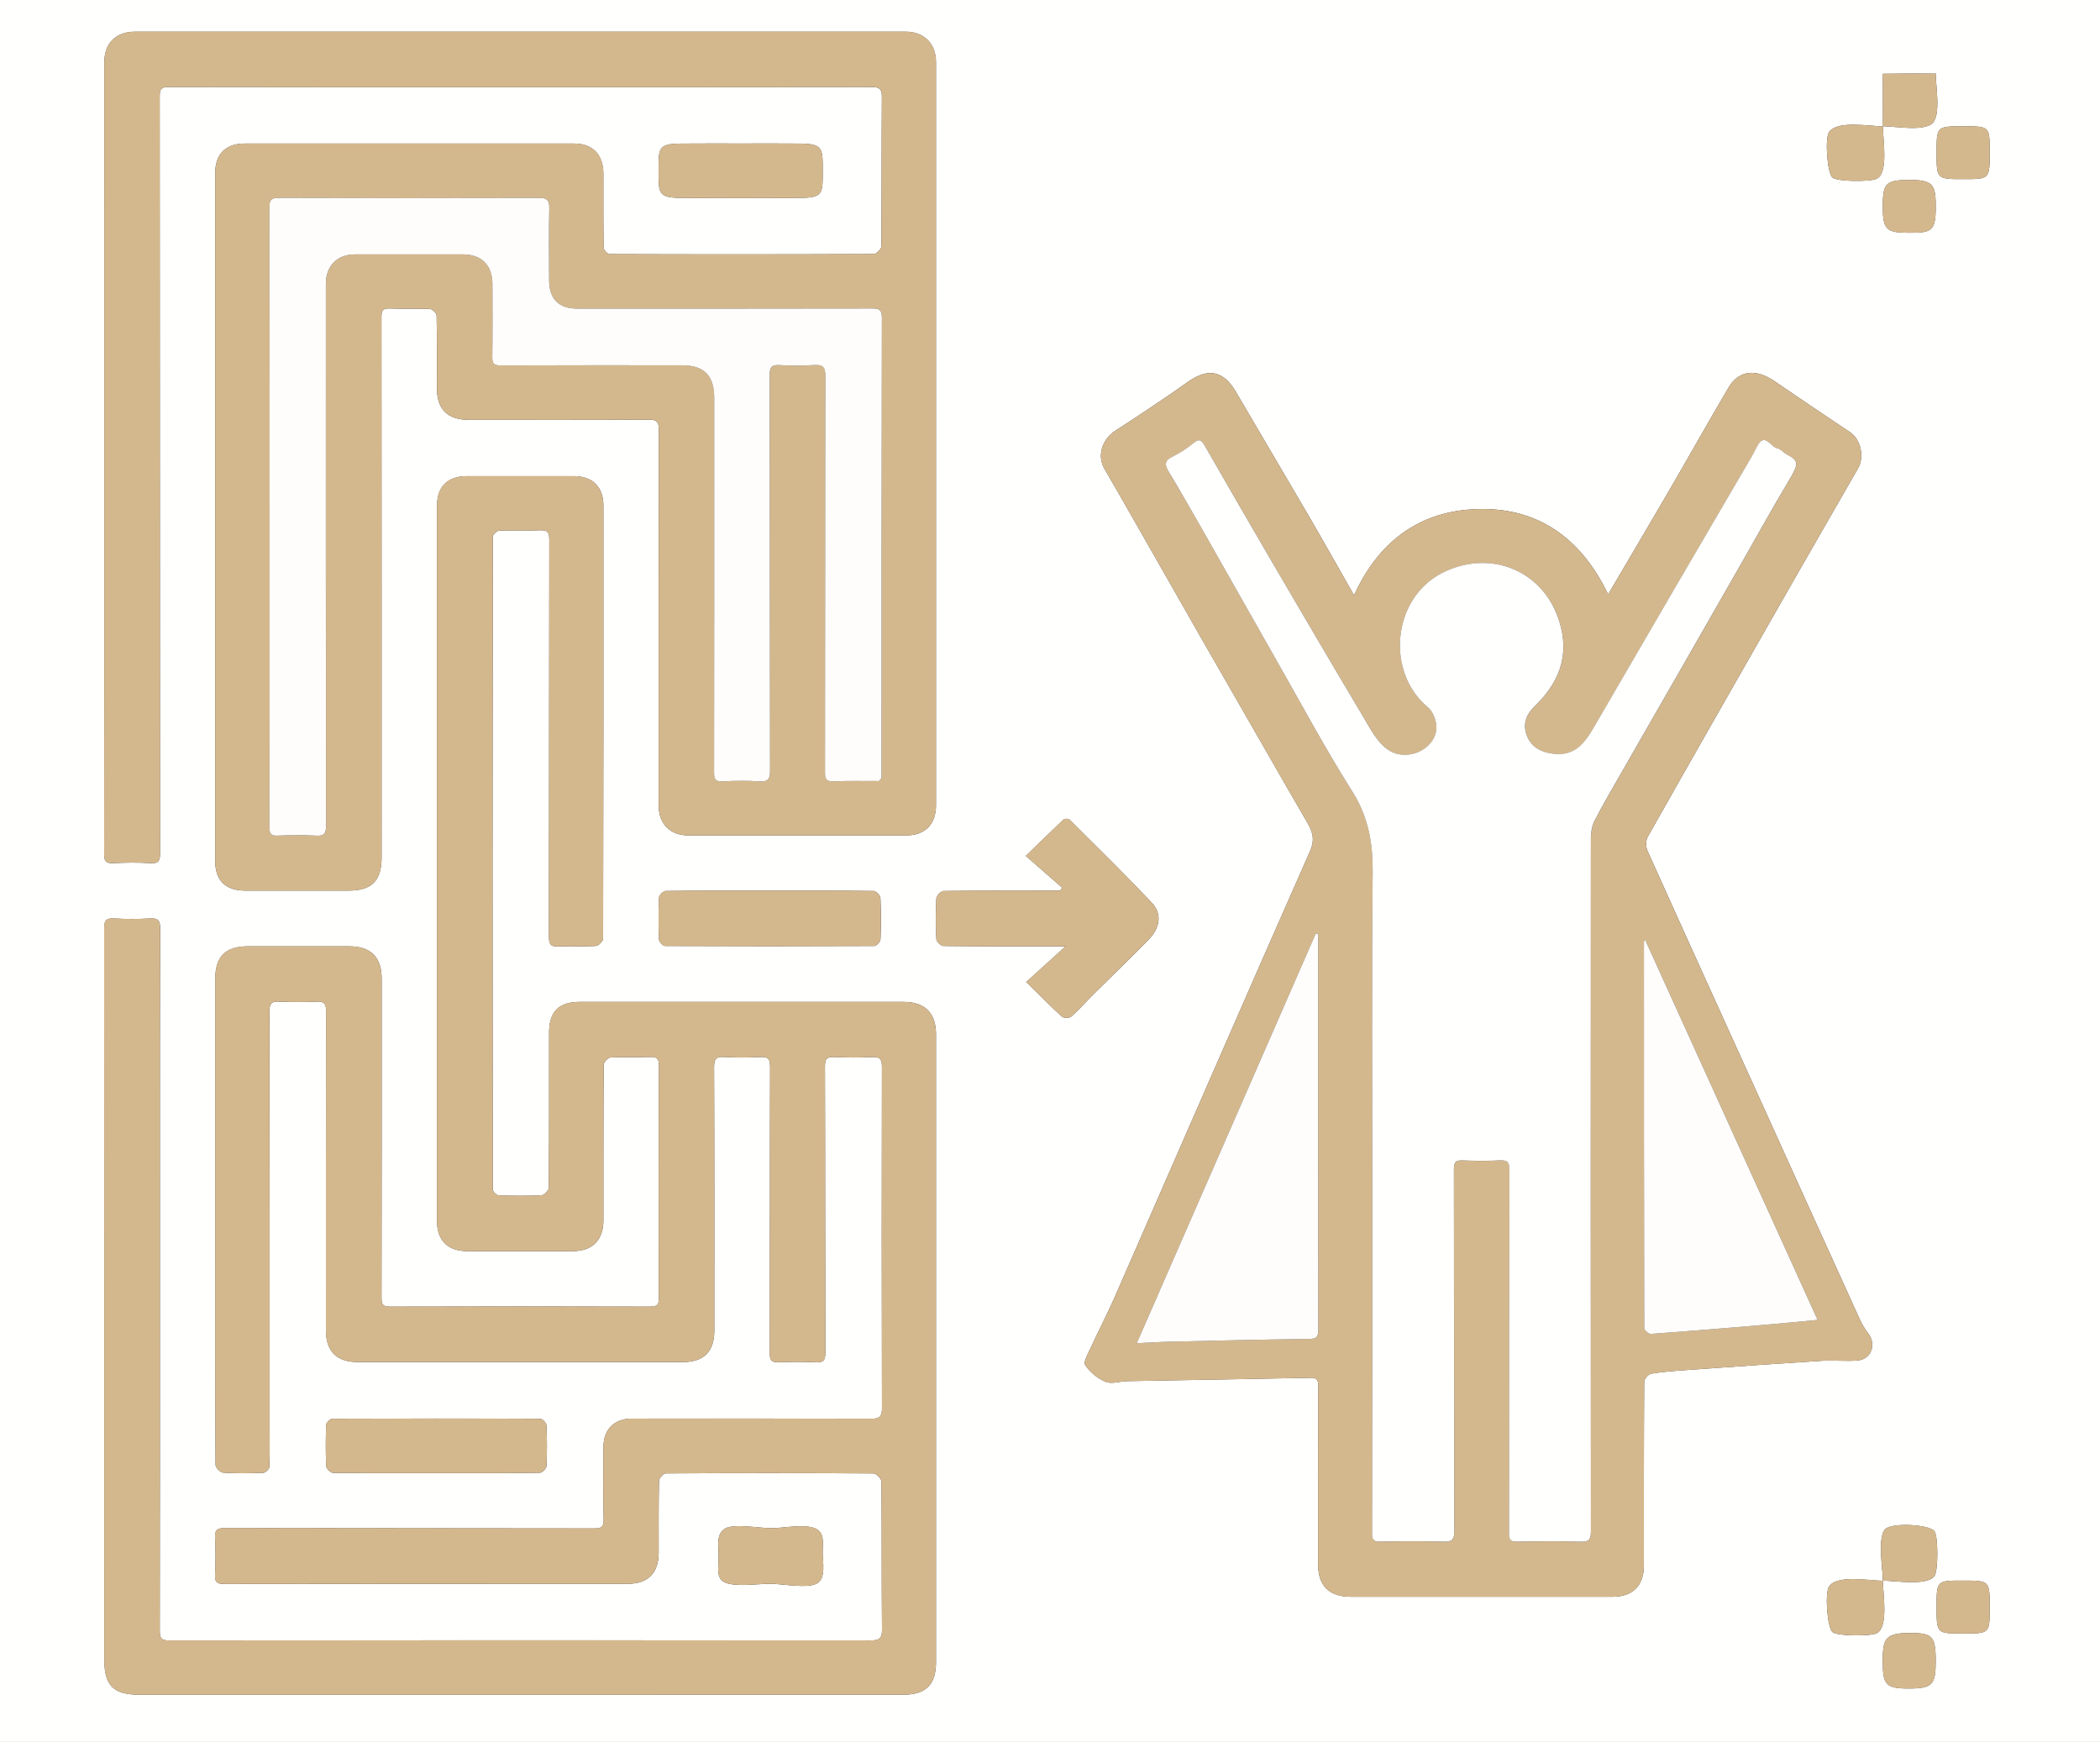 <?xml version="1.0" encoding="UTF-8"?> <svg xmlns="http://www.w3.org/2000/svg" xmlns:xlink="http://www.w3.org/1999/xlink" version="1.1" id="Layer_1" x="0px" y="0px" viewBox="0 0 589.25 488.83" style="enable-background:new 0 0 589.25 488.83;" xml:space="preserve"><rect x="0" y="0" width="589.25" height="488.83" fill="#333333" stroke="none"/> <style type="text/css"> .st0{fill:#FFFFFE;} .st1{fill:#D4B88D;} .st2{fill:#E7D8BF;} .st3{fill:#FEFDFC;} </style> <g> <path class="st0" d="M-5.9,515.63c0-178.9,0-357.79,0-536.69c204.41,0,408.83,0,613.24,0c0,178.9,0,357.79,0,536.69 C402.93,515.63,198.51,515.63-5.9,515.63z M543.14,20.68c0.03-0.06,0.07-0.12,0.1-0.17c-4.97,0.06-9.95,0.12-14.92,0.19 c0.01,4.92,0.01,9.83,0.02,14.75c-3.74,0-13-1.78-15.16,1.69c-1.14,1.84-0.49,11.38,1.01,12.7c1.3,1.14,10.48,1.21,12.37,0.34 c3.47-1.6,1.74-11.46,1.75-14.76c3.24,0,11.53,1.53,13.94-0.85C544.66,32.19,543.15,23.93,543.14,20.68z M528.32,443.57 c3.44-0.01,12.15,1.53,14.44-1.22c1.12-1.35,1.12-11.3,0.02-12.68c-1.54-1.92-11.92-2.45-13.79-0.56 c-2.27,2.28-0.66,11.38-0.65,14.49c-3.76-0.01-13-1.82-15.16,1.68c-1.14,1.84-0.49,11.39,1.01,12.71 c1.3,1.15,10.48,1.21,12.37,0.34C530.04,456.73,528.31,446.87,528.32,443.57z M145.9,475.56c35.89,0,71.77,0,107.66,0 c6.23,0,9.08-2.87,9.08-9.08c0-58.74,0-117.49,0-176.23c0-6-3.11-9.1-9.13-9.1c-30.29,0-60.59,0-90.88,0 c-5.81,0-8.55,2.74-8.55,8.56c-0.01,14.53,0.03,29.06-0.09,43.6c-0.01,0.74-1.27,2.07-2.01,2.11c-4.01,0.21-8.05,0.17-12.07,0.02 c-0.59-0.02-1.65-1.06-1.65-1.63c-0.08-61.06-0.08-122.13,0.01-183.19c0-0.59,1.13-1.68,1.77-1.7c3.81-0.16,7.64,0.03,11.46-0.12 c2.02-0.08,2.64,0.45,2.63,2.58c-0.07,37.18-0.03,74.37-0.1,111.55c0,2.2,0.63,2.77,2.74,2.66c3.47-0.17,6.96,0.08,10.43-0.14 c0.74-0.05,2.02-1.33,2.03-2.05c0.1-40.53,0.09-81.05,0.08-121.58c0-5.14-3.06-8.19-8.2-8.2c-10.03-0.02-20.06-0.01-30.09,0 c-5.47,0.01-8.4,2.93-8.4,8.37c0,66.86,0,133.72,0,200.59c0,5.49,2.99,8.51,8.44,8.52c9.89,0.01,19.79,0.01,29.68,0 c5.45,0,8.57-3.13,8.57-8.58c0.01-14.6-0.03-29.2,0.09-43.8c0.01-0.69,1.21-1.93,1.91-1.97c3.67-0.2,7.37,0.01,11.05-0.14 c1.92-0.08,2.54,0.4,2.53,2.44c-0.08,21.7-0.07,43.39-0.01,65.09c0.01,1.9-0.37,2.54-2.42,2.53c-24.36-0.08-48.71-0.07-73.07,0 c-1.93,0.01-2.34-0.57-2.34-2.4c0.06-29.88,0.04-59.77,0.04-89.65c0-6-3.04-9.05-9.05-9.06c-9.48-0.01-18.97-0.01-28.45,0 c-6.34,0-9.2,2.87-9.2,9.22c0,24.7,0,49.4,0,74.09c0,20.74-0.02,41.48,0.09,62.22c0,0.76,1.37,2.13,2.16,2.18 c3.74,0.23,7.5,0.18,11.25,0.03c0.61-0.02,1.65-1.05,1.68-1.65c0.16-3.61,0.08-7.23,0.08-10.84c0-39.03,0.01-78.05-0.04-117.08 c0-2.03,0.48-2.76,2.6-2.66c3.54,0.17,7.1,0.17,10.64,0c2.07-0.1,2.65,0.53,2.65,2.62c-0.07,29.88-0.05,59.77-0.04,89.65 c0,5.87,3,8.88,8.92,8.88c30.43,0.01,60.86,0.01,91.29,0c5.8,0,8.76-2.99,8.76-8.77c0-24.7,0.04-49.4-0.06-74.09 c-0.01-2.33,0.66-2.87,2.85-2.74c3.33,0.19,6.69,0.19,10.02,0c2.19-0.12,2.86,0.43,2.85,2.76c-0.09,26.81-0.04,53.63-0.09,80.44 c0,1.86,0.5,2.54,2.42,2.46c3.47-0.14,6.96-0.16,10.43,0.01c2.11,0.1,2.74-0.47,2.74-2.67c-0.08-26.81-0.02-53.63-0.11-80.44 c-0.01-2.14,0.61-2.64,2.63-2.55c3.54,0.16,7.1,0.18,10.64,0c2.22-0.11,2.72,0.66,2.72,2.78c-0.06,31.93-0.07,63.86,0.01,95.79 c0.01,2.44-0.8,2.94-3.04,2.93c-22.38-0.07-44.75-0.05-67.13-0.04c-4.96,0-7.97,3.01-7.98,7.99c-0.02,6.75-0.1,13.51,0.05,20.26 c0.04,2.09-0.53,2.58-2.59,2.57c-34.59-0.07-69.18-0.03-103.77-0.1c-2.21,0-2.77,0.65-2.67,2.74c0.17,3.47,0.16,6.96,0,10.43 c-0.09,1.98,0.52,2.51,2.5,2.51c37.8-0.06,75.6-0.04,113.39-0.05c5.57,0,8.57-3.04,8.58-8.68c0.01-6.75-0.05-13.51,0.09-20.26 c0.02-0.72,1.22-2.02,1.88-2.03c19.44-0.11,38.89-0.12,58.33,0.01c0.77,0.01,2.2,1.46,2.21,2.25c0.14,13.85,0.03,27.7,0.16,41.55 c0.02,2.53-0.79,3.06-3.13,3.06c-65.63-0.05-131.27-0.06-196.9,0.01c-2.25,0-2.63-0.71-2.63-2.76 c0.06-33.43,0.04-66.86,0.04-100.29c0-32.27-0.03-64.54,0.06-96.81c0.01-2.33-0.66-2.87-2.85-2.75c-3.33,0.19-6.69,0.19-10.02,0 c-2.22-0.13-2.83,0.49-2.83,2.78c0.07,68.43,0.05,136.86,0.05,205.29c0,7.18,2.58,9.76,9.79,9.76 C74.67,475.56,110.29,475.56,145.9,475.56z M29.27,128.12c0,37.18,0.02,74.37-0.05,111.55c0,2.14,0.61,2.64,2.62,2.54 c3.47-0.16,6.97-0.2,10.43,0.01c2.25,0.13,2.63-0.67,2.63-2.73c-0.05-70.82-0.04-141.64-0.09-212.45c0-2.01,0.41-2.63,2.55-2.63 c31.86,0.08,63.72,0.05,95.58,0.05c33.91,0,67.82,0.02,101.72-0.04c2.11,0,2.81,0.56,2.79,2.76c-0.1,13.99-0.02,27.97-0.14,41.96 c-0.01,0.75-1.37,2.14-2.11,2.15c-24.7,0.11-49.39,0.11-74.09,0.02c-0.61,0-1.72-1.14-1.73-1.76c-0.12-6.96-0.07-13.92-0.08-20.88 c-0.01-5.3-3.03-8.39-8.26-8.39c-30.77-0.01-61.54-0.01-92.31,0c-5.39,0-8.34,2.91-8.35,8.29c-0.01,64.34-0.01,128.67,0,193.01 c0,5.49,2.9,8.34,8.4,8.34c9.69,0.01,19.38,0,29.06,0c6.48,0,9.23-2.78,9.23-9.33c0-50.55,0.01-101.11-0.04-151.66 c0-1.88,0.49-2.44,2.37-2.36c3.75,0.15,7.51-0.05,11.25,0.13c0.67,0.03,1.85,1.17,1.86,1.82c0.14,6.82,0.08,13.64,0.09,20.47 c0,5.85,3,8.82,8.92,8.82c16.85,0,33.7,0.05,50.55-0.05c2.3-0.01,2.8,0.68,2.8,2.88c-0.07,35.14-0.05,70.27-0.05,105.41 c0,5.12,3.2,8.38,8.29,8.38c20.4,0.01,40.8,0.01,61.2,0c5.24,0,8.32-3.12,8.32-8.43c0-69.52,0-139.04,0-208.56 c0-5.21-3.35-8.55-8.55-8.55c-72.05,0-144.09,0-216.14,0c-5.47,0-8.68,3.22-8.68,8.72C29.27,54.44,29.27,91.28,29.27,128.12z M379.94,167.05c-4.38-7.68-8.56-15.15-12.87-22.53c-6.73-11.56-13.58-23.05-20.31-34.6c-3.47-5.95-7.81-6.75-13.43-2.76 c-6.68,4.74-13.51,9.28-20.4,13.73c-3.69,2.39-5.15,7.02-3.04,10.64c3.27,5.61,6.48,11.26,9.7,16.9 c5.73,10.04,11.43,20.09,17.17,30.12c5.62,9.82,11.27,19.63,16.91,29.44c4.37,7.6,8.7,15.22,13.12,22.79 c1.53,2.61,2.24,4.79,0.8,8.07c-18.36,41.57-36.47,83.26-54.69,124.89c-2.15,4.91-4.64,9.67-6.88,14.54 c-0.72,1.57-2.1,3.93-1.51,4.8c1.34,1.99,3.51,3.78,5.73,4.69c1.7,0.7,4.01-0.15,6.05-0.19c17.11-0.32,34.21-0.58,51.32-0.94 c1.81-0.04,2.3,0.44,2.29,2.25c-0.07,16.72-0.04,33.43-0.04,50.15c0,5.97,3.12,9.05,9.15,9.05c24.49,0,48.99,0,73.48,0 c5.65,0,8.77-3.11,8.77-8.77c0.01-17.19-0.02-34.39,0.09-51.58c0.01-0.79,1.19-2.13,1.98-2.26c3.35-0.54,6.75-0.79,10.15-1.03 c12.62-0.9,25.24-1.8,37.87-2.59c3.31-0.21,6.67,0.22,9.97-0.09c3.78-0.36,5.23-4.53,2.91-7.58c-0.89-1.18-1.71-2.45-2.32-3.8 c-9.08-19.97-18.12-39.97-27.18-59.95c-10.83-23.89-21.7-47.77-32.46-71.7c-0.49-1.1-0.5-2.91,0.08-3.93 c12.76-22.58,25.62-45.11,38.48-67.63c6.81-11.93,13.67-23.83,20.52-35.74c1.86-3.24,0.77-8.15-2.22-10.15 c-7.1-4.75-14.2-9.5-21.24-14.34c-5.13-3.53-9.97-3.08-12.79,1.69c-5.65,9.55-11.06,19.24-16.64,28.83 c-5.69,9.78-11.46,19.52-17.22,29.32c-7.75-16.15-20.4-25.01-38.31-23.86C397.51,143.93,386.55,152.5,379.94,167.05z M298.07,249.13c-0.2,0.27-0.4,0.54-0.6,0.81c-10.91,0-21.82-0.04-32.72,0.09c-0.71,0.01-1.97,1.31-2.01,2.06 c-0.21,3.81-0.2,7.64,0,11.45c0.04,0.7,1.27,1.91,1.96,1.92c10.3,0.12,20.6,0.09,30.91,0.09c0.71,0,1.41,0,3.4,0 c-4.19,3.8-7.53,6.83-11.05,10.02c3.61,3.54,6.74,6.73,10.03,9.73c0.5,0.45,2.12,0.42,2.64-0.04c2.18-1.95,4.11-4.18,6.19-6.24 c5.12-5.09,10.33-10.08,15.38-15.23c3.29-3.36,3.95-7.3,1.05-10.38c-7.52-8.01-15.4-15.69-23.19-23.45 c-0.28-0.28-1.33-0.25-1.65,0.04c-3.4,3.19-6.73,6.47-10.56,10.19C291.46,243.35,294.77,246.24,298.07,249.13z M216.05,249.94 c-9.75,0-19.5-0.04-29.25,0.08c-0.66,0.01-1.85,1.15-1.87,1.8c-0.18,3.95-0.17,7.91-0.01,11.86c0.03,0.64,1.11,1.78,1.71,1.78 c19.57,0.09,39.14,0.09,58.71,0c0.6,0,1.69-1.16,1.72-1.81c0.16-3.88,0.18-7.77-0.01-11.65c-0.04-0.72-1.26-1.96-1.94-1.97 C235.41,249.9,225.73,249.94,216.05,249.94z M122.45,413.37c9.68,0,19.36,0.04,29.04-0.08c0.65-0.01,1.82-1.19,1.85-1.86 c0.18-3.81,0.17-7.63,0.01-11.44c-0.03-0.66-1.09-1.83-1.68-1.84c-19.49-0.1-38.99-0.1-58.48-0.01c-0.58,0-1.63,1.07-1.66,1.67 c-0.15,3.88-0.17,7.77,0.01,11.65c0.03,0.67,1.22,1.83,1.88,1.84C103.09,413.41,112.77,413.37,122.45,413.37z M208,40.27 c-5.68,0-11.35-0.03-17.03,0.02c-6.42,0.06-6.17,1.44-6.17,7.6c0,6.3-0.24,7.6,6.31,7.64c5.57,0.03,11.15,0.05,16.72,0.05 c5.57,0,11.15-0.02,16.72-0.05c6.49-0.04,6.3-1.32,6.3-7.57c0-6.06,0.19-7.6-6.15-7.67C219.13,40.23,213.56,40.27,208,40.27z M216.36,428.85c-2.91,0-10.43-1.34-12.88,0.08c-2.65,1.55-1.83,5.04-1.83,7.79c0,3.44-1.03,6.74,2.66,7.66 c3.49,0.87,8.32,0.06,11.9,0.06c3.22,0,10.21,1.41,12.98-0.07c2.65-1.42,1.65-6.08,1.64-8.61c-0.02-2.56,0.69-5.6-2.01-6.82 C225.79,427.55,219.72,428.85,216.36,428.85z M543.15,466.04c0-7.32-1.1-7.89-8.37-7.76c-6.2,0.12-6.51,2.36-6.48,8.23 c0.02,6.22,0.88,7.31,7.14,7.32C542.25,473.84,543.15,472.82,543.15,466.04z M550.94,35.44c-7.54,0-7.54,0-7.54,7.36 c0,7.46,0,7.46,7.46,7.46c7.44,0,7.44,0,7.44-7.49C558.3,35.44,558.3,35.44,550.94,35.44z M528.3,57.85c0,6.6,0.92,7.47,7.49,7.47 c5.92,0,7.29-0.41,7.36-6.5c0.07-6.93-0.47-8.34-7.51-8.32C529.2,50.52,528.3,51.4,528.3,57.85z M550.83,458.4 c7.47,0,7.47,0,7.47-7.26c0-7.59,0-7.59-7.54-7.59c-7.36,0-7.36,0-7.36,7.35C543.4,458.4,543.4,458.4,550.83,458.4z"></path> <path class="st1" d="M145.9,475.56c-35.61,0-71.23,0-106.84,0c-7.2,0-9.79-2.58-9.79-9.76c0-68.43,0.01-136.86-0.05-205.29 c0-2.29,0.61-2.91,2.83-2.78c3.33,0.2,6.69,0.19,10.02,0c2.18-0.12,2.85,0.42,2.85,2.75c-0.09,32.27-0.06,64.54-0.06,96.81 c0,33.43,0.02,66.86-0.04,100.29c0,2.05,0.38,2.76,2.63,2.76c65.63-0.07,131.27-0.06,196.9-0.01c2.35,0,3.16-0.53,3.13-3.06 c-0.13-13.85-0.03-27.7-0.16-41.55c-0.01-0.79-1.43-2.24-2.21-2.25c-19.44-0.13-38.89-0.12-58.33-0.01c-0.66,0-1.86,1.31-1.88,2.03 c-0.15,6.75-0.08,13.51-0.09,20.26c-0.01,5.64-3.02,8.68-8.58,8.68c-37.8,0-75.6-0.01-113.39,0.05c-1.98,0-2.59-0.52-2.5-2.51 c0.16-3.47,0.17-6.96,0-10.43c-0.1-2.1,0.45-2.75,2.67-2.74c34.59,0.07,69.18,0.03,103.77,0.1c2.06,0,2.63-0.49,2.59-2.57 c-0.14-6.75-0.07-13.51-0.05-20.26c0.02-4.98,3.02-7.99,7.98-7.99c22.38-0.01,44.75-0.03,67.13,0.04c2.24,0.01,3.05-0.49,3.04-2.93 c-0.08-31.93-0.08-63.86-0.01-95.79c0-2.12-0.5-2.89-2.72-2.78c-3.54,0.18-7.1,0.17-10.64,0c-2.02-0.09-2.63,0.4-2.63,2.55 c0.08,26.81,0.03,53.63,0.11,80.44c0.01,2.2-0.63,2.78-2.74,2.67c-3.47-0.17-6.96-0.14-10.43-0.01c-1.92,0.07-2.42-0.6-2.42-2.46 c0.05-26.81,0-53.63,0.09-80.44c0.01-2.32-0.66-2.88-2.85-2.76c-3.33,0.19-6.69,0.19-10.02,0c-2.19-0.12-2.86,0.42-2.85,2.74 c0.1,24.7,0.06,49.4,0.06,74.09c0,5.78-2.96,8.77-8.76,8.77c-30.43,0.01-60.86,0.01-91.29,0c-5.93,0-8.92-3.01-8.92-8.88 c0-29.88-0.02-59.77,0.04-89.65c0-2.09-0.58-2.71-2.65-2.62c-3.54,0.16-7.1,0.17-10.64,0c-2.13-0.1-2.61,0.63-2.6,2.66 c0.06,39.03,0.04,78.05,0.04,117.08c0,3.62,0.08,7.24-0.08,10.84c-0.03,0.6-1.07,1.63-1.68,1.65c-3.75,0.15-7.51,0.21-11.25-0.03 c-0.79-0.05-2.16-1.41-2.16-2.18c-0.12-20.74-0.1-41.48-0.09-62.22c0-24.7,0-49.4,0-74.09c0-6.35,2.86-9.22,9.2-9.22 c9.48-0.01,18.97-0.01,28.45,0c6.01,0.01,9.05,3.06,9.05,9.06c0,29.88,0.02,59.77-0.04,89.65c0,1.83,0.41,2.4,2.34,2.4 c24.36-0.07,48.71-0.07,73.07,0c2.06,0.01,2.43-0.63,2.42-2.53c-0.07-21.7-0.07-43.39,0.01-65.09c0.01-2.04-0.61-2.52-2.53-2.44 c-3.68,0.15-7.37-0.06-11.05,0.14c-0.7,0.04-1.9,1.28-1.91,1.97c-0.11,14.6-0.08,29.2-0.09,43.8c0,5.45-3.12,8.58-8.57,8.58 c-9.89,0.01-19.79,0.01-29.68,0c-5.45-0.01-8.44-3.03-8.44-8.52c0-66.86,0-133.72,0-200.59c0-5.45,2.93-8.37,8.4-8.37 c10.03-0.01,20.06-0.01,30.09,0c5.15,0.01,8.2,3.06,8.2,8.2c0.01,40.53,0.01,81.05-0.08,121.58c0,0.72-1.28,2-2.03,2.05 c-3.47,0.22-6.96-0.03-10.43,0.14c-2.1,0.1-2.74-0.46-2.74-2.66c0.07-37.18,0.03-74.37,0.1-111.55c0-2.13-0.61-2.66-2.63-2.58 c-3.81,0.15-7.64-0.04-11.46,0.12c-0.64,0.03-1.77,1.11-1.77,1.7c-0.08,61.06-0.08,122.13-0.01,183.19c0,0.57,1.06,1.61,1.65,1.63 c4.02,0.15,8.05,0.19,12.07-0.02c0.73-0.04,2-1.37,2.01-2.11c0.12-14.53,0.08-29.06,0.09-43.6c0-5.83,2.74-8.56,8.55-8.56 c30.29,0,60.59,0,90.88,0c6.03,0,9.13,3.11,9.13,9.1c0,58.74,0,117.49,0,176.23c0,6.21-2.86,9.08-9.08,9.08 C217.68,475.56,181.79,475.56,145.9,475.56z"></path> <path class="st1" d="M29.27,128.12c0-36.84,0-73.68,0-110.52c0-5.5,3.21-8.72,8.68-8.72c72.05,0,144.09,0,216.14,0 c5.2,0,8.55,3.34,8.55,8.55c0,69.52,0,139.04,0,208.56c0,5.31-3.07,8.43-8.32,8.43c-20.4,0.01-40.8,0.01-61.2,0 c-5.09,0-8.29-3.26-8.29-8.38c0-35.14-0.02-70.27,0.05-105.41c0-2.2-0.49-2.9-2.8-2.88c-16.85,0.1-33.7,0.06-50.55,0.05 c-5.92,0-8.92-2.97-8.92-8.82c0-6.82,0.05-13.65-0.09-20.47c-0.01-0.65-1.18-1.79-1.86-1.82c-3.74-0.18-7.5,0.02-11.25-0.13 c-1.88-0.07-2.37,0.48-2.37,2.36c0.05,50.55,0.04,101.11,0.04,151.66c0,6.55-2.75,9.33-9.23,9.33c-9.69,0-19.38,0.01-29.06,0 c-5.5-0.01-8.4-2.86-8.4-8.34c-0.01-64.34-0.01-128.67,0-193.01c0-5.38,2.95-8.29,8.35-8.29c30.77-0.01,61.54-0.01,92.31,0 c5.24,0,8.26,3.09,8.26,8.39c0.01,6.96-0.04,13.92,0.08,20.88c0.01,0.62,1.13,1.76,1.73,1.76c24.7,0.09,49.39,0.1,74.09-0.02 c0.74,0,2.11-1.39,2.11-2.15c0.13-13.98,0.05-27.97,0.14-41.96c0.02-2.2-0.68-2.77-2.79-2.76c-33.91,0.05-67.82,0.04-101.72,0.04 c-31.86,0-63.72,0.02-95.58-0.05c-2.14-0.01-2.55,0.62-2.55,2.63c0.05,70.82,0.04,141.64,0.09,212.45c0,2.06-0.38,2.87-2.63,2.73 c-3.47-0.21-6.96-0.17-10.43-0.01c-2.02,0.1-2.63-0.41-2.62-2.54C29.29,202.49,29.27,165.31,29.27,128.12z M246.63,219.18 c0.25-0.28,0.49-0.56,0.74-0.84c0.02-43.05,0.01-86.09,0.1-129.14c0-2.26-0.72-2.64-2.76-2.63c-27.56,0.06-55.12,0.04-82.68,0.04 c-5.21,0-7.91-2.67-7.93-7.91c-0.03-6.75-0.1-13.51,0.04-20.26c0.05-2.27-0.66-2.91-2.89-2.9c-24.35,0.07-48.71,0.07-73.06-0.01 c-2.14-0.01-2.58,0.69-2.58,2.69c0.06,36.77,0.04,73.54,0.04,110.31c0,21.22,0.02,42.43-0.04,63.65c0,1.76,0.41,2.39,2.26,2.31 c3.61-0.15,7.24-0.2,10.84,0.01c2.3,0.13,2.8-0.61,2.79-2.83c-0.07-50.69-0.05-101.38-0.05-152.07c0-4.96,3.17-8.2,8.07-8.21 c10.16-0.02,20.33-0.02,30.49,0c5.15,0.01,8.16,3.08,8.18,8.3c0.01,6.82,0.07,13.65-0.04,20.47c-0.03,1.87,0.48,2.39,2.37,2.39 c16.92-0.07,33.84-0.04,50.76-0.04c6.35,0,9.14,2.82,9.14,9.24c0,35,0.01,70-0.04,104.99c0,1.9,0.38,2.64,2.44,2.53 c3.4-0.18,6.83-0.21,10.23,0c2.42,0.15,3.04-0.58,3.04-3.01c-0.08-37.04-0.04-74.09-0.11-111.13c0-2.2,0.62-2.79,2.74-2.67 c3.2,0.18,6.42,0.21,9.61-0.01c2.52-0.17,3.28,0.46,3.28,3.16c-0.11,37.04-0.06,74.09-0.11,111.13c0,1.93,0.42,2.6,2.45,2.52 C238.17,219.09,242.4,219.19,246.63,219.18z"></path> <path class="st1" d="M379.94,167.05c6.6-14.56,17.57-23.12,32.99-24.11c17.92-1.14,30.56,7.71,38.31,23.86 c5.76-9.8,11.53-19.53,17.22-29.32c5.58-9.59,10.99-19.28,16.64-28.83c2.82-4.77,7.66-5.22,12.79-1.69 c7.04,4.84,14.14,9.59,21.24,14.34c2.99,2,4.09,6.91,2.22,10.15c-6.85,11.9-13.71,23.81-20.52,35.74 c-12.87,22.52-25.73,45.04-38.48,67.63c-0.58,1.02-0.58,2.83-0.08,3.93c10.75,23.93,21.62,47.8,32.46,71.7 c9.06,19.98,18.1,39.98,27.18,59.95c0.61,1.34,1.43,2.62,2.32,3.8c2.32,3.05,0.87,7.22-2.91,7.58c-3.29,0.32-6.66-0.11-9.97,0.09 c-12.63,0.79-25.25,1.69-37.87,2.59c-3.39,0.24-6.8,0.49-10.15,1.03c-0.79,0.13-1.98,1.47-1.98,2.26 c-0.11,17.19-0.08,34.39-0.09,51.58c0,5.66-3.12,8.77-8.77,8.77c-24.49,0-48.99,0-73.48,0c-6.03,0-9.14-3.08-9.15-9.05 c-0.01-16.72-0.03-33.43,0.04-50.15c0.01-1.81-0.49-2.29-2.29-2.25c-17.11,0.36-34.21,0.63-51.32,0.94 c-2.04,0.04-4.34,0.88-6.05,0.19c-2.22-0.91-4.39-2.7-5.73-4.69c-0.59-0.87,0.79-3.23,1.51-4.8c2.24-4.87,4.73-9.63,6.88-14.54 c18.22-41.63,36.33-83.32,54.69-124.89c1.45-3.28,0.73-5.46-0.8-8.07c-4.42-7.57-8.76-15.19-13.12-22.79 c-5.64-9.81-11.29-19.62-16.91-29.44c-5.74-10.03-11.44-20.08-17.17-30.12c-3.22-5.64-6.43-11.29-9.7-16.9 c-2.11-3.62-0.65-8.25,3.04-10.64c6.88-4.45,13.72-8.98,20.4-13.73c5.62-3.99,9.96-3.19,13.43,2.76 c6.74,11.55,13.58,23.04,20.31,34.6C371.38,151.91,375.56,159.37,379.94,167.05z M385.05,332.51c0,32.61,0.01,65.22-0.04,97.84 c0,1.79,0.44,2.32,2.26,2.28c5.93-0.12,11.87-0.17,17.8,0.02c2.44,0.08,3.01-0.62,3.01-3.02c-0.08-33.84-0.04-67.68-0.1-101.52 c0-2,0.54-2.55,2.5-2.46c3.47,0.16,6.96,0.17,10.43,0c2.03-0.1,2.62,0.44,2.62,2.57c-0.07,34.04-0.04,68.09-0.09,102.13 c0,1.79,0.46,2.32,2.27,2.29c5.93-0.11,11.87-0.17,17.8,0.02c2.37,0.07,2.91-0.59,2.91-2.92c-0.07-64.81-0.06-129.63-0.01-194.44 c0-1.63,0.25-3.43,0.98-4.85c2.28-4.44,4.81-8.75,7.29-13.09c5.83-10.19,11.69-20.36,17.53-30.55c5.47-9.55,10.94-19.1,16.4-28.65 c4.45-7.78,8.77-15.65,13.38-23.33c2.71-4.51,2.83-5.52-0.45-7.2c-1-0.51-1.81-1.6-2.83-1.8c-1.87-0.37-3.57-4.79-5.76-0.37 c-0.95,1.92-2.05,3.77-3.13,5.63c-6.35,10.88-12.72,21.74-19.07,32.62c-7.57,12.98-15.13,25.96-22.66,38.95 c-2.8,4.82-5.37,9.77-12.36,8.86c-3.75-0.49-6.5-2.22-7.52-5.79c-0.81-2.82,0.15-5.31,2.46-7.54c7.97-7.68,9.92-16.08,6.24-25.62 c-4.93-12.79-19.22-18.43-32.29-11.73c-13.9,7.12-15.9,27.77-3.89,37.72c1.5,1.25,2.53,4.19,2.31,6.18 c-0.67,5.95-8.69,9.3-13.85,5.46c-2.94-2.19-4.83-5.96-6.79-9.26c-8.87-14.87-17.62-29.82-26.36-44.77 c-6.05-10.36-12.03-20.76-18.02-31.16c-0.8-1.4-1.45-2.01-3.03-0.71c-1.86,1.52-3.93,2.87-6.08,3.94c-2.23,1.11-2.05,2.3-0.96,4.13 c3.33,5.59,6.58,11.24,9.8,16.89c6.75,11.87,13.44,23.77,20.2,35.63c7.11,12.47,13.89,25.16,21.55,37.28 c4.58,7.25,5.78,14.63,5.69,22.96C384.86,274.24,385.05,303.38,385.05,332.51z M369.87,262.09c-0.22-0.05-0.44-0.09-0.65-0.14 c-16.69,38.2-33.38,76.4-50.24,114.99c3.41-0.16,6.38-0.36,9.36-0.43c13-0.3,26.01-0.62,39.02-0.77c2.15-0.03,2.56-0.68,2.56-2.67 c-0.06-36.27-0.04-72.55-0.04-108.82C369.87,263.54,369.87,262.81,369.87,262.09z M461.56,263.61c-0.2,0.48-0.28,0.59-0.28,0.69 c-0.01,36.14-0.01,72.28,0.08,108.42c0,0.56,1.25,1.64,1.85,1.6c10.51-0.75,21.02-1.63,31.52-2.51c4.98-0.42,9.96-0.92,15.28-1.41 C493.81,334.71,477.74,299.3,461.56,263.61z"></path> <path class="st1" d="M298.07,249.13c-3.31-2.89-6.61-5.78-10.23-8.95c3.83-3.72,7.16-7,10.56-10.19c0.31-0.29,1.36-0.32,1.65-0.04 c7.79,7.76,15.67,15.44,23.19,23.45c2.89,3.08,2.24,7.02-1.05,10.38c-5.05,5.15-10.26,10.14-15.38,15.23 c-2.08,2.07-4.01,4.3-6.19,6.24c-0.52,0.46-2.14,0.5-2.64,0.04c-3.3-3-6.43-6.19-10.03-9.73c3.52-3.19,6.86-6.22,11.05-10.02 c-1.99,0-2.69,0-3.4,0c-10.3,0-20.61,0.04-30.91-0.09c-0.69-0.01-1.92-1.22-1.96-1.92c-0.19-3.81-0.2-7.64,0-11.45 c0.04-0.75,1.3-2.05,2.01-2.06c10.91-0.13,21.81-0.09,32.72-0.09C297.67,249.67,297.87,249.4,298.07,249.13z"></path> <path class="st1" d="M216.05,249.94c9.68,0,19.36-0.04,29.04,0.09c0.69,0.01,1.91,1.25,1.94,1.97c0.19,3.88,0.17,7.77,0.01,11.65 c-0.03,0.65-1.12,1.81-1.72,1.81c-19.57,0.1-39.14,0.1-58.71,0c-0.6,0-1.68-1.14-1.71-1.78c-0.16-3.95-0.17-7.91,0.01-11.86 c0.03-0.65,1.21-1.79,1.87-1.8C196.55,249.9,206.3,249.94,216.05,249.94z"></path> <path class="st1" d="M122.45,413.37c-9.68,0-19.36,0.04-29.04-0.08c-0.66-0.01-1.85-1.17-1.88-1.84 c-0.18-3.88-0.16-7.77-0.01-11.65c0.02-0.6,1.08-1.66,1.66-1.67c19.49-0.09,38.99-0.09,58.48,0.01c0.59,0,1.66,1.18,1.68,1.84 c0.16,3.81,0.17,7.64-0.01,11.44c-0.03,0.68-1.2,1.86-1.85,1.86C141.81,413.41,132.13,413.37,122.45,413.37z"></path> <path class="st1" d="M208,40.27c5.57,0,11.13-0.04,16.7,0.02c6.34,0.07,6.15,1.61,6.15,7.67c0,6.25,0.2,7.53-6.3,7.57 c-5.57,0.03-11.15,0.05-16.72,0.05c-5.57,0-11.15-0.02-16.72-0.05c-6.55-0.04-6.31-1.34-6.31-7.64c0-6.16-0.24-7.54,6.17-7.6 C196.64,40.24,202.32,40.27,208,40.27z"></path> <path class="st1" d="M216.36,428.85c3.36,0,9.43-1.3,12.47,0.08c2.69,1.23,1.99,4.26,2.01,6.82c0.02,2.53,1.02,7.19-1.64,8.61 c-2.77,1.49-9.76,0.07-12.98,0.07c-3.58,0-8.41,0.81-11.9-0.06c-3.69-0.92-2.67-4.22-2.66-7.66c0-2.75-0.82-6.24,1.83-7.79 C205.93,427.5,213.45,428.85,216.36,428.85z"></path> <path class="st1" d="M543.15,466.04c0,6.79-0.9,7.8-7.71,7.79c-6.26-0.01-7.12-1.1-7.14-7.32c-0.02-5.87,0.28-8.11,6.48-8.23 C542.05,458.14,543.15,458.72,543.15,466.04z"></path> <path class="st1" d="M528.32,35.42c-0.01,3.3,1.72,13.16-1.75,14.76c-1.89,0.87-11.07,0.81-12.37-0.34 c-1.5-1.32-2.15-10.86-1.01-12.7c2.16-3.48,11.42-1.7,15.16-1.69L528.32,35.42z"></path> <path class="st1" d="M528.34,443.59c-0.01-3.11-1.62-12.2,0.65-14.49c1.87-1.88,12.25-1.36,13.79,0.56 c1.1,1.38,1.1,11.32-0.02,12.68c-2.28,2.76-11,1.21-14.44,1.22C528.32,443.57,528.34,443.59,528.34,443.59z"></path> <path class="st1" d="M528.32,443.57c-0.01,3.3,1.72,13.16-1.76,14.75c-1.9,0.87-11.07,0.81-12.37-0.34 c-1.5-1.32-2.14-10.87-1.01-12.71c2.16-3.49,11.4-1.69,15.16-1.68C528.34,443.59,528.32,443.57,528.32,443.57z"></path> <path class="st1" d="M543.14,20.68c0,3.25,1.52,11.51-0.89,13.89c-2.41,2.38-10.7,0.85-13.94,0.85c0,0,0.03,0.03,0.03,0.03 c-0.01-4.92-0.01-9.83-0.02-14.75C533.27,20.69,538.21,20.69,543.14,20.68z"></path> <path class="st1" d="M550.94,35.44c7.36,0,7.36,0,7.36,7.33c0,7.49,0,7.49-7.44,7.49c-7.46,0-7.46,0-7.46-7.46 C543.4,35.44,543.4,35.44,550.94,35.44z"></path> <path class="st1" d="M528.3,57.85c0-6.45,0.91-7.33,7.34-7.35c7.03-0.02,7.58,1.39,7.51,8.32c-0.06,6.08-1.43,6.5-7.36,6.5 C529.22,65.32,528.3,64.45,528.3,57.85z"></path> <path class="st1" d="M550.83,458.4c-7.43,0-7.43,0-7.43-7.5c0-7.35,0-7.35,7.36-7.35c7.54,0,7.54,0,7.54,7.59 C558.3,458.4,558.3,458.4,550.83,458.4z"></path> <path class="st2" d="M543.14,20.68c-4.94,0-9.88,0.01-14.82,0.01c4.97-0.06,9.95-0.12,14.92-0.19 C543.21,20.57,543.18,20.63,543.14,20.68z"></path> <path class="st3" d="M246.63,219.18c-4.23,0.01-8.46-0.09-12.69,0.08c-2.04,0.08-2.46-0.59-2.45-2.52 c0.06-37.04,0.01-74.09,0.11-111.13c0.01-2.7-0.76-3.33-3.28-3.16c-3.19,0.22-6.42,0.18-9.61,0.01c-2.11-0.12-2.74,0.47-2.74,2.67 c0.07,37.04,0.03,74.09,0.11,111.13c0.01,2.43-0.62,3.16-3.04,3.01c-3.4-0.22-6.83-0.19-10.23,0c-2.07,0.11-2.45-0.63-2.44-2.53 c0.05-35,0.04-70,0.04-104.99c0-6.42-2.79-9.24-9.14-9.24c-16.92,0-33.84-0.03-50.76,0.04c-1.89,0.01-2.4-0.51-2.37-2.39 c0.11-6.82,0.05-13.64,0.04-20.47c-0.01-5.21-3.02-8.29-8.18-8.3c-10.16-0.02-20.33-0.02-30.49,0c-4.9,0.01-8.07,3.25-8.07,8.21 c-0.01,50.69-0.02,101.38,0.05,152.07c0,2.22-0.5,2.96-2.79,2.83c-3.6-0.21-7.23-0.16-10.84-0.01c-1.85,0.07-2.26-0.55-2.26-2.31 c0.06-21.22,0.04-42.43,0.04-63.65c0-36.77,0.01-73.54-0.04-110.31c0-2,0.43-2.69,2.58-2.69c24.35,0.08,48.71,0.07,73.06,0.01 c2.23-0.01,2.94,0.63,2.89,2.9c-0.14,6.75-0.07,13.51-0.04,20.26c0.02,5.24,2.72,7.91,7.93,7.91c27.56,0,55.12,0.02,82.68-0.04 c2.04,0,2.77,0.38,2.76,2.63c-0.09,43.05-0.09,86.09-0.1,129.14C247.13,218.62,246.88,218.9,246.63,219.18z"></path> <path class="st2" d="M246.63,219.18c0.25-0.28,0.49-0.56,0.74-0.84C247.13,218.62,246.88,218.9,246.63,219.18z"></path> <path class="st0" d="M385.05,332.51c0-29.13-0.19-58.27,0.12-87.4c0.09-8.32-1.12-15.71-5.69-22.96 c-7.66-12.13-14.44-24.81-21.55-37.28c-6.76-11.86-13.45-23.76-20.2-35.63c-3.22-5.66-6.46-11.3-9.8-16.89 c-1.09-1.83-1.28-3.02,0.96-4.13c2.15-1.07,4.22-2.42,6.08-3.94c1.58-1.3,2.23-0.68,3.03,0.71c5.99,10.4,11.96,20.8,18.02,31.16 c8.74,14.95,17.49,29.89,26.36,44.77c1.96,3.3,3.85,7.07,6.79,9.26c5.16,3.84,13.19,0.49,13.85-5.46c0.22-1.99-0.81-4.94-2.31-6.18 c-12.01-9.94-10.01-30.59,3.89-37.72c13.07-6.7,27.36-1.05,32.29,11.73c3.68,9.54,1.73,17.94-6.24,25.62 c-2.31,2.23-3.27,4.71-2.46,7.54c1.02,3.57,3.77,5.3,7.52,5.79c6.98,0.91,9.56-4.04,12.36-8.86c7.54-12.99,15.1-25.98,22.66-38.95 c6.34-10.88,12.72-21.75,19.07-32.62c1.08-1.85,2.18-3.71,3.13-5.63c2.2-4.42,3.9,0.01,5.76,0.37c1.02,0.2,1.83,1.29,2.83,1.8 c3.28,1.68,3.16,2.69,0.45,7.2c-4.61,7.69-8.93,15.55-13.38,23.33c-5.46,9.55-10.93,19.11-16.4,28.65 c-5.84,10.19-11.7,20.36-17.53,30.55c-2.48,4.34-5.02,8.65-7.29,13.09c-0.73,1.42-0.97,3.22-0.98,4.85 c-0.05,64.81-0.05,129.63,0.01,194.44c0,2.33-0.54,3-2.91,2.92c-5.93-0.18-11.87-0.13-17.8-0.02c-1.81,0.03-2.28-0.5-2.27-2.29 c0.05-34.04,0.02-68.09,0.09-102.13c0-2.12-0.58-2.66-2.62-2.57c-3.47,0.17-6.96,0.16-10.43,0c-1.96-0.09-2.51,0.46-2.5,2.46 c0.06,33.84,0.02,67.68,0.1,101.52c0.01,2.4-0.57,3.1-3.01,3.02c-5.93-0.19-11.87-0.13-17.8-0.02c-1.82,0.04-2.26-0.5-2.26-2.28 C385.07,397.73,385.05,365.12,385.05,332.51z"></path> <path class="st3" d="M369.87,262.09c0,0.72,0,1.44,0,2.16c0,36.27-0.02,72.55,0.04,108.82c0,1.99-0.4,2.64-2.56,2.67 c-13.01,0.15-26.01,0.47-39.02,0.77c-2.98,0.07-5.95,0.27-9.36,0.43c16.86-38.59,33.55-76.79,50.24-114.99 C369.44,262,369.65,262.05,369.87,262.09z"></path> <path class="st3" d="M461.56,263.61c16.19,35.68,32.25,71.1,48.45,106.79c-5.32,0.49-10.29,0.99-15.28,1.41 c-10.5,0.88-21.01,1.76-31.52,2.51c-0.6,0.04-1.85-1.04-1.85-1.6c-0.09-36.14-0.08-72.28-0.08-108.42 C461.28,264.2,461.36,264.1,461.56,263.61z"></path> </g> </svg> 